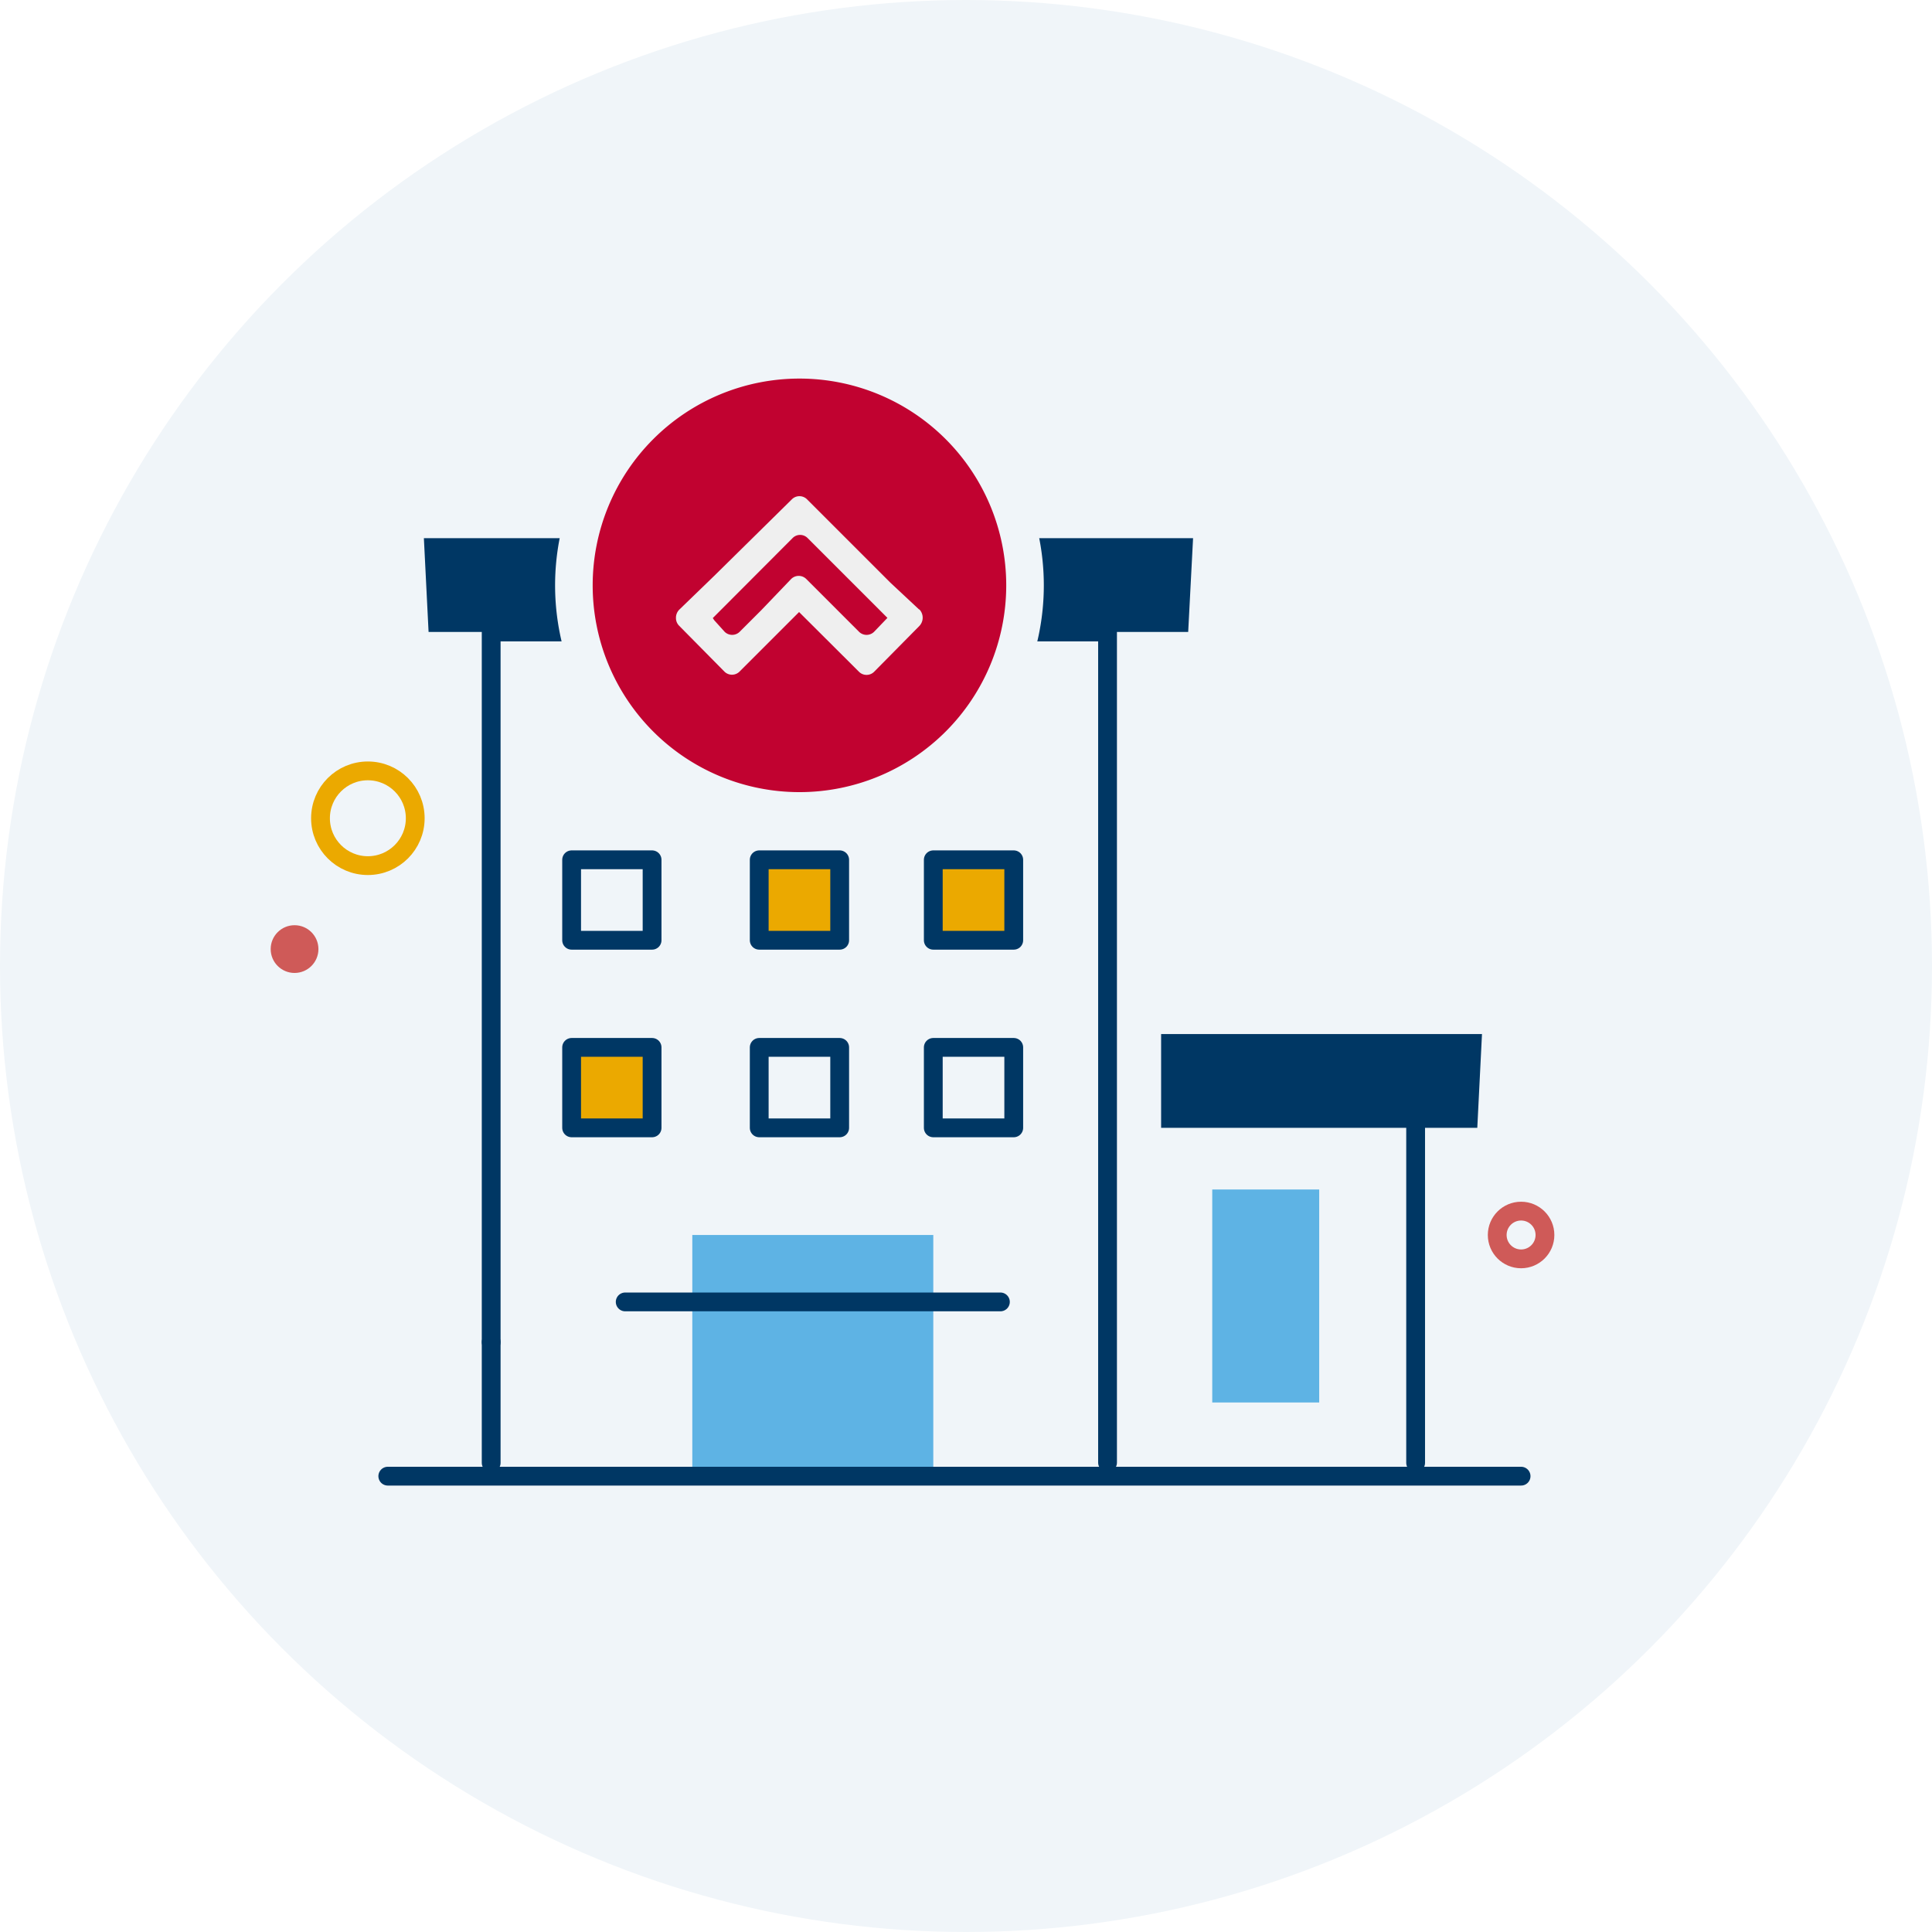 <svg xmlns="http://www.w3.org/2000/svg" viewBox="0 0 102.78 102.78"><defs><style>.cls-1{fill:#f0f5f9;}.cls-2,.cls-3,.cls-6{fill:none;}.cls-2{stroke:#eba900;}.cls-2,.cls-3,.cls-6,.cls-8{stroke-linecap:round;stroke-linejoin:round;}.cls-3{stroke:#cf5a58;}.cls-4{fill:#cf5a58;}.cls-5{fill:#5eb3e4;}.cls-6,.cls-8{stroke:#003764;}.cls-7{fill:#003764;}.cls-8{fill:#eba900;}.cls-9{fill:#c10230;}.cls-10{fill:#efefef;}</style></defs><g id="Layer_2" data-name="Layer 2"><g id="Layer_2-2" data-name="Layer 2"><circle class="cls-1" cx="51.39" cy="51.39" r="51.39"/><circle class="cls-2" cx="19.57" cy="43.53" r="2.52"/><circle class="cls-3" cx="80.92" cy="65.7" r="1.27"/><circle class="cls-4" cx="15.67" cy="50.49" r="1.27"/><polyline class="cls-5" points="36.83 78.53 36.83 65.7 49.65 65.7 49.65 78.53"/><line class="cls-6" x1="20.63" y1="78.53" x2="80.92" y2="78.53"/><polyline class="cls-6" points="26.13 71.4 26.13 33.62 58.92 33.62 58.92 77.81"/><line class="cls-6" x1="26.13" y1="77.82" x2="26.13" y2="71.4"/><polygon class="cls-7" points="63.21 33.62 22.8 33.62 22.55 28.63 63.47 28.63 63.21 33.62"/><polyline class="cls-7" points="61.77 55.01 78.84 55.01 78.59 60 61.77 60"/><rect class="cls-6" x="30.41" y="45.74" width="4.28" height="4.28"/><rect class="cls-8" x="40.39" y="45.74" width="4.28" height="4.28"/><rect class="cls-8" x="49.65" y="45.74" width="4.28" height="4.28"/><rect class="cls-8" x="30.41" y="55.72" width="4.28" height="4.28"/><rect class="cls-6" x="40.39" y="55.72" width="4.28" height="4.28"/><rect class="cls-6" x="49.65" y="55.72" width="4.28" height="4.28"/><line class="cls-6" x1="33.26" y1="69.26" x2="53.22" y2="69.26"/><line class="cls-6" x1="75.31" y1="60" x2="75.31" y2="77.82"/><rect class="cls-5" x="64.49" y="63.28" width="5.69" height="11.33"/><circle class="cls-9" cx="42.53" cy="31.12" r="11.98"/><path class="cls-1" d="M42.53,20.14a11,11,0,1,1-11,11,11,11,0,0,1,11-11m0-2a13,13,0,1,0,13,13,13,13,0,0,0-13-13Z"/><path class="cls-10" d="M48.89,32.42,47.37,31l-4.44-4.44a.57.57,0,0,0-.8,0L38,30.63l-1.85,1.79a.61.61,0,0,0-.19.45.58.58,0,0,0,.17.42l2.41,2.44a.57.57,0,0,0,.8,0l3.17-3.17,3.19,3.18a.57.57,0,0,0,.8,0l2.41-2.44a.64.64,0,0,0,0-.88Zm-3.18,1.2L43.59,31.5h0l-.69-.69a.57.57,0,0,0-.82,0L40.5,32.46l-1.15,1.15a.57.57,0,0,1-.8,0L38,33h0l-.08-.12,4.25-4.26a.56.56,0,0,1,.79,0l4.25,4.25,0,0-.69.72A.57.57,0,0,1,45.71,33.62Z"/></g></g></svg>